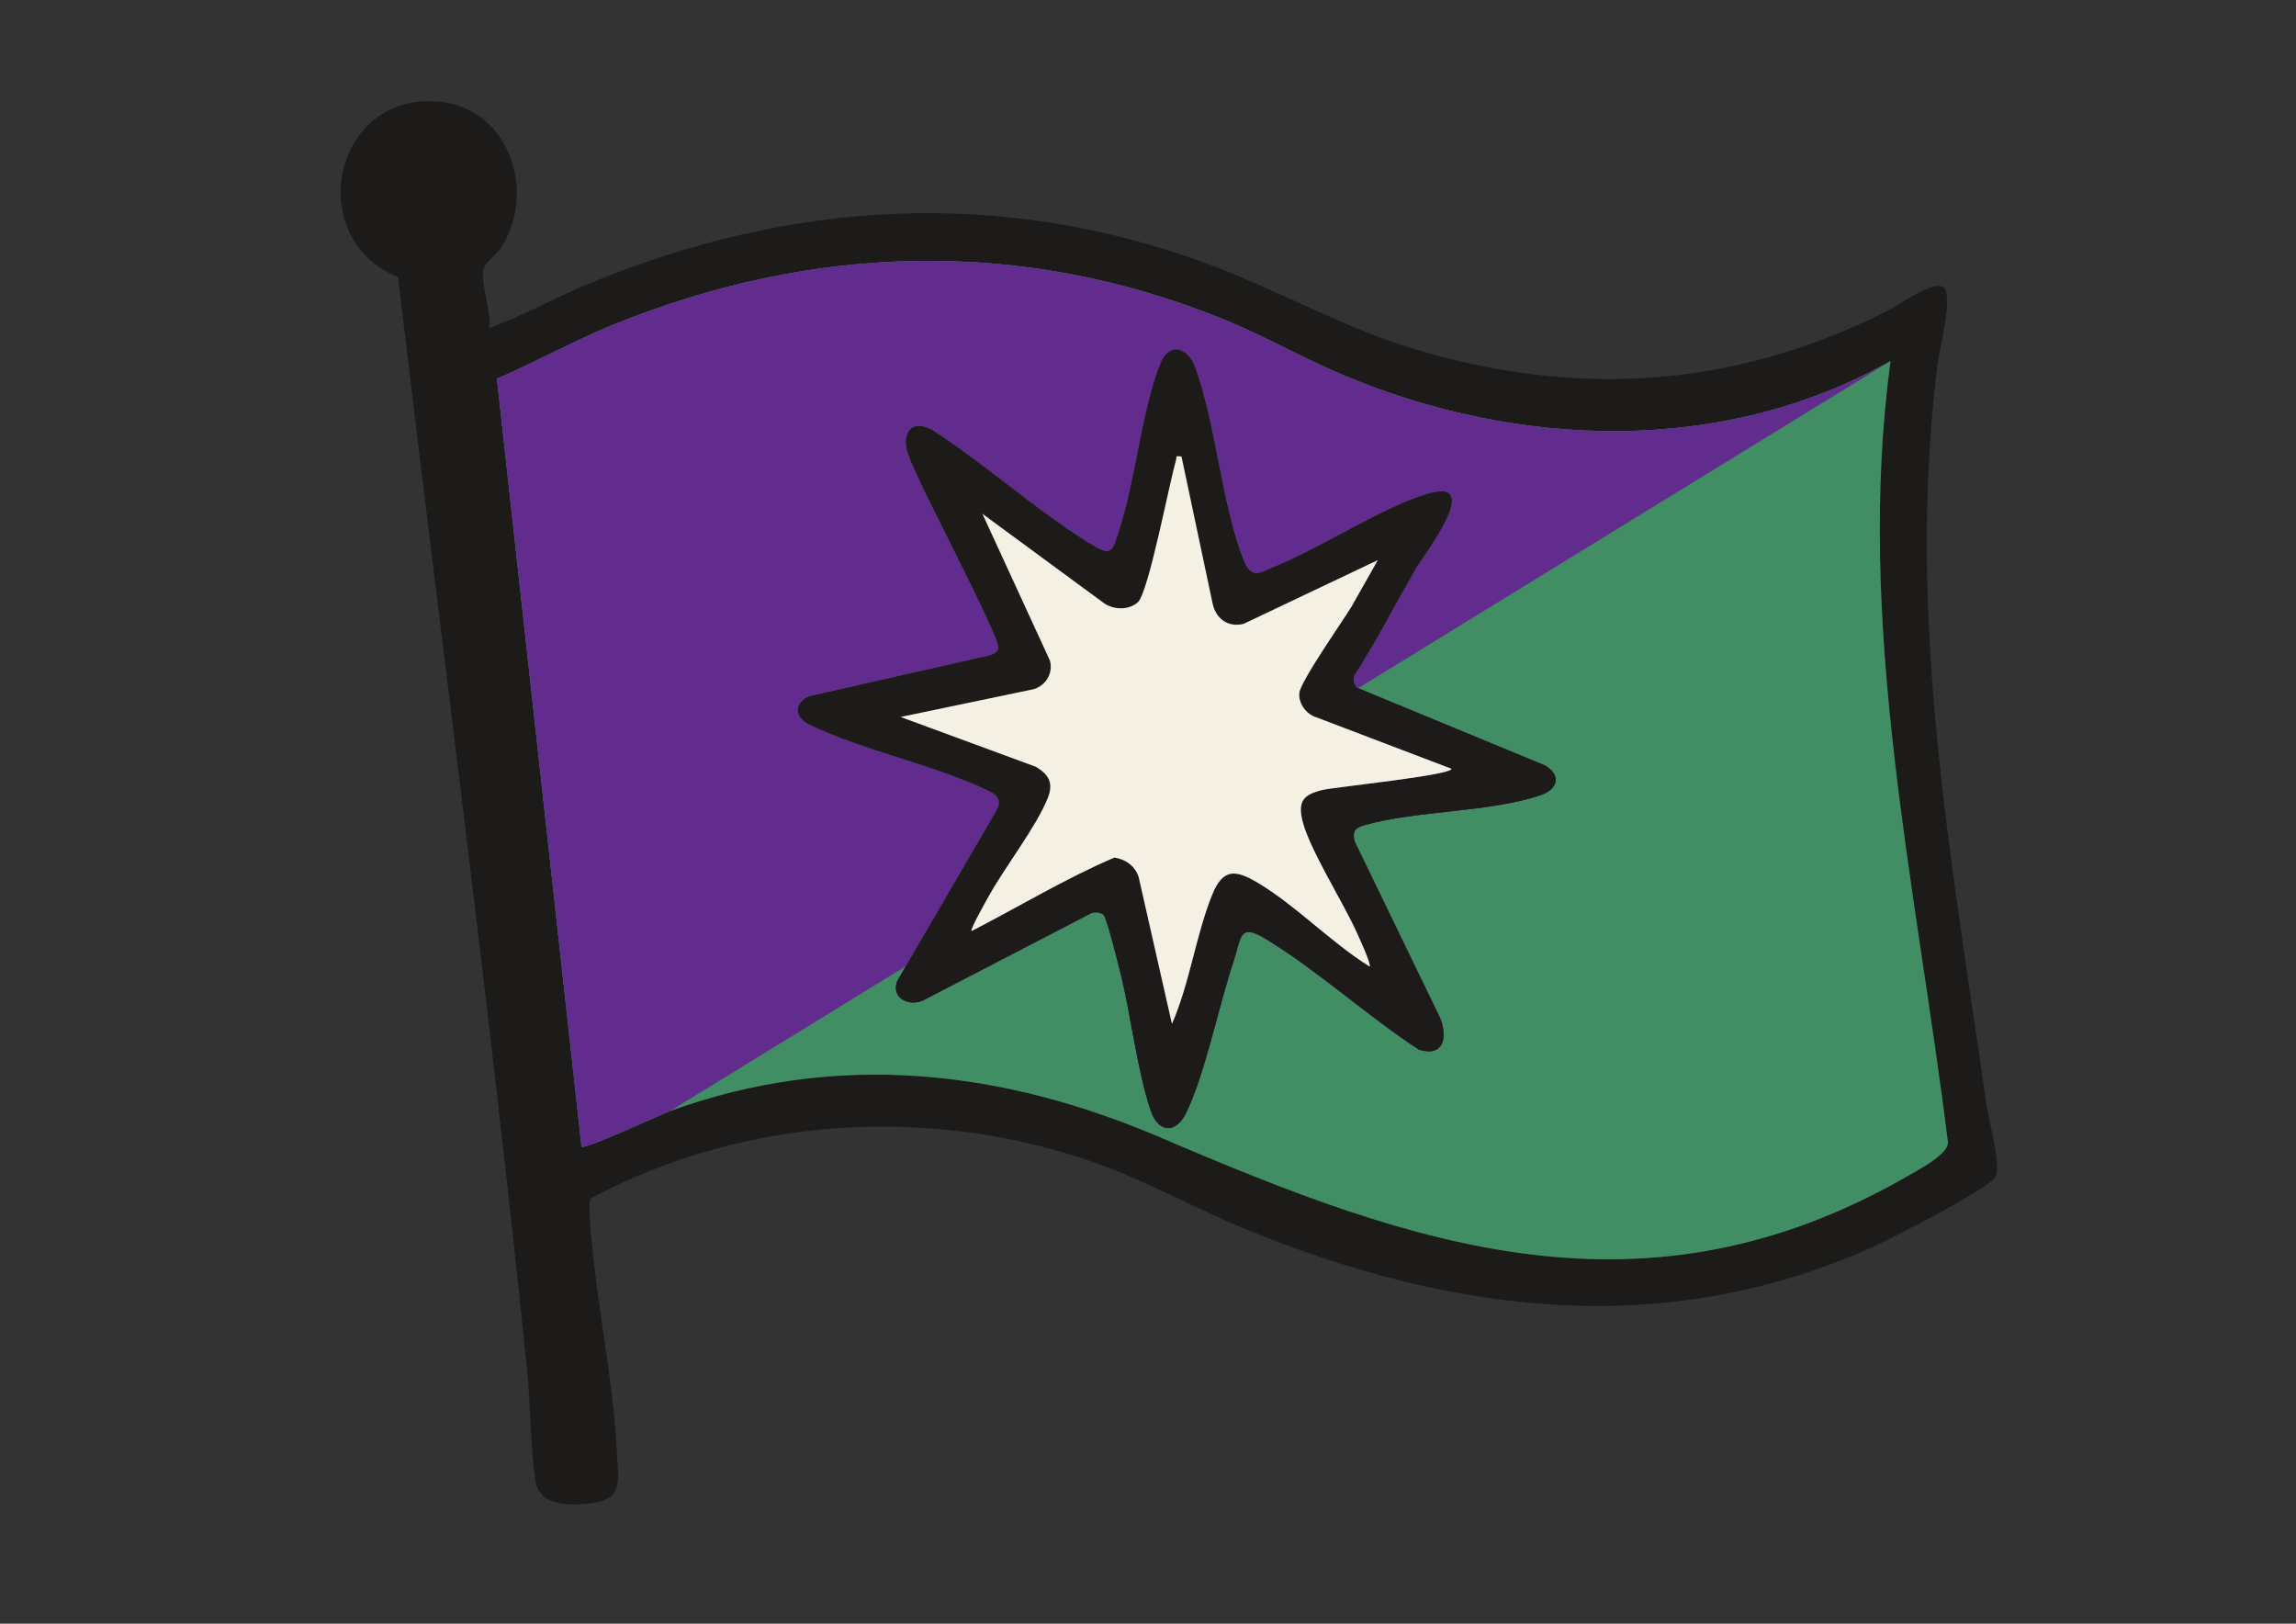 <?xml version="1.0" encoding="iso-8859-1"?>
<!-- Generator: Adobe Illustrator 29.8.3, SVG Export Plug-In . SVG Version: 9.03 Build 0)  -->
<svg version="1.1" id="Layer_1" xmlns="http://www.w3.org/2000/svg" xmlns:xlink="http://www.w3.org/1999/xlink" x="0px" y="0px"
	 viewBox="0 0 841.89 595.276" style="enable-background:new 0 0 841.89 595.276;" xml:space="preserve">
<rect x="0" y="0" width="841.89" height="595.276" fill="#333333" stroke="none"/>
<g>
	<path style="fill:#1C1B19;" d="M179.23,120.345c12.509-4.57,24.515-11.298,37.027-16.464
		c73.925-30.521,150.632-35.113,226.215-7.279c25.404,9.355,49.019,23.067,74.986,31.013
		c60.481,18.508,118.592,14.715,174.788-13.745c4.227-2.141,16.439-11.154,20.286-8.608c3.9,2.582-1.531,23.594-2.164,28.729
		c-11.432,92.722,5.017,179.447,17.962,270.752c0.828,5.843,5.484,21.979,3.377,26.595c-1.949,4.27-38.578,22.925-45.123,25.869
		c-76.235,34.285-154.032,24.391-229.344-6.374c-18.453-7.538-35.926-17.467-54.768-24.232
		c-60.161-21.6-129.798-17.475-186.081,12.907c-0.4,2.054-0.276,4.248-0.151,6.334c1.701,28.452,8.571,58.512,9.975,87.016
		c0.555,11.266,2.254,17.087-10.614,18.364c-7.655,0.76-17.957,0.727-19.289-8.461c-1.88-12.963-1.741-27.676-3.092-40.908
		c-13.642-133.612-31.499-266.967-47.255-400.244c-35.109-14.175-23.843-68.649,15.766-64.267
		c25.375,2.807,35.202,33.936,21.74,53.753c-1.681,2.475-5.806,5.37-6.247,7.797C176.219,104.413,180.399,114.197,179.23,120.345z
		 M693.215,132.35c-61.522,34.728-136.721,32.081-200.663,5.173c-14.997-6.311-29.242-14.524-44.358-20.642
		c-73.378-29.696-149.954-27.534-222.937,2c-14.686,5.943-28.497,13.71-43.034,19.959l31.006,281.516
		c1.235,1.25,28.273-11.498,32.479-13.024c61.084-22.166,121.663-15.26,180.194,9.841c92.832,39.811,177.167,69.495,273.622,13.975
		c3.795-2.184,14.677-7.826,14.757-12.249C702.505,323.929,680.229,228.432,693.215,132.35z"/>
	<path style="fill:#418E64;" d="M693.215,132.35c-12.986,96.082,9.29,191.579,21.065,286.549
		c-0.079,4.423-10.961,10.064-14.757,12.249c-96.455,55.521-180.79,25.837-273.622-13.975
		c-58.531-25.101-119.11-32.007-180.194-9.841c-4.206,1.526-31.244,14.274-32.479,13.024L182.222,138.84
		c14.537-6.249,28.348-14.016,43.034-19.959c72.983-29.534,149.559-31.696,222.937-2c15.117,6.118,29.361,14.33,44.358,20.642
		C556.494,164.431,631.692,167.078,693.215,132.35z M497.498,252.092c-0.997-1.34-1.624-3.093-0.775-4.664
		c8.257-12.723,15.023-26.325,22.694-39.386c2.578-4.39,24.513-32.678,4.775-27.221c-16.066,4.441-39.477,19.79-56.293,26.704
		c-5.914,2.432-8.962,5.296-11.977-2.371c-8.061-20.493-9.963-49.106-17.637-70.363c-2.692-7.455-9.532-9.553-12.735-1.641
		c-6.734,16.634-9.03,41.857-14.827,60.197c-3.066,9.7-2.866,11.076-12.223,5.23c-19.149-11.965-37.687-28.769-56.91-41.086
		c-8.606-4.329-11.292,2.935-8.134,10.134c2.849,8.882,33.57,66.272,32.647,70.027c-0.359,1.461-2.01,2.355-3.408,2.668
		l-66.036,14.964c-5.641,2.621-5.354,7.428-0.136,10.269c20.393,9.819,46.489,14.848,66.418,24.583
		c3.121,1.524,4.269,3.689,2.511,6.933l-36.471,62.592c-2.284,5.986,3.896,9.434,9.279,7.214l61.951-32.121
		c1.363-0.522,3.173-0.269,4.343,0.518c1.183,0.796,5.232,17.258,5.999,20.252c4.112,16.052,6.314,36.594,11.377,51.623
		c2.65,7.865,8.939,8.812,12.804,1.213c6.829-13.425,12.25-39.96,17.472-55.528c3.06-9.122,2.009-14.589,11.741-8.703
		c19.113,11.561,37.454,28.356,56.316,40.686c9.139,2.814,10.69-4.494,7.735-11.737l-31.353-64.73
		c-0.758-3.451,0.113-4.786,3.311-5.717c19.094-5.559,46.273-4.721,64.943-11.107c6.344-2.17,7.764-7.328,1.569-10.915
		L497.498,252.092z"/>
	<path style="fill:#622C8F;" d="M245.707,407.332c-4.206,1.526-31.244,14.274-32.479,13.024L182.222,138.84
		c14.537-6.249,28.348-14.016,43.034-19.959c72.983-29.534,149.559-31.696,222.937-2c15.117,6.118,29.361,14.33,44.358,20.642
		c63.942,26.909,139.141,29.555,200.663-5.173 M497.498,252.092c-0.997-1.34-1.624-3.093-0.775-4.664
		c8.257-12.723,15.023-26.325,22.694-39.386c2.578-4.39,24.513-32.678,4.775-27.221c-16.066,4.441-39.477,19.79-56.293,26.704
		c-5.914,2.432-8.962,5.296-11.977-2.371c-8.061-20.493-9.963-49.106-17.637-70.363c-2.692-7.455-9.532-9.553-12.735-1.641
		c-6.734,16.634-9.03,41.857-14.827,60.197c-3.066,9.7-2.866,11.076-12.223,5.23c-19.149-11.965-37.687-28.769-56.91-41.086
		c-8.606-4.329-11.292,2.935-8.134,10.134c2.849,8.882,33.57,66.272,32.647,70.027c-0.359,1.461-2.01,2.355-3.408,2.668
		l-66.036,14.964c-5.641,2.621-5.354,7.428-0.136,10.269c20.393,9.819,46.489,14.848,66.418,24.583
		c3.121,1.524,4.269,3.689,2.511,6.933l-36.471,62.592c-2.284,5.986,3.896,9.434,9.279,7.214l61.951-32.121
		c1.363-0.522,3.173-0.269,4.343,0.518c1.183,0.796,5.232,17.258,5.999,20.252c4.112,16.052,6.314,36.594,11.377,51.623
		c2.65,7.865,8.939,8.812,12.804,1.213c6.829-13.425,12.25-39.96,17.472-55.528c3.06-9.122,2.009-14.589,11.741-8.703
		c19.113,11.561,37.454,28.356,56.316,40.686c9.139,2.814,10.69-4.494,7.735-11.737l-31.353-64.73
		c-0.758-3.451,0.113-4.786,3.311-5.717c19.094-5.559,46.273-4.721,64.943-11.107c6.344-2.17,7.764-7.328,1.569-10.915
		L497.498,252.092z"/>
	<path style="fill:#1C1B19;" d="M497.498,252.092l68.969,28.516c6.195,3.587,4.774,8.745-1.569,10.915
		c-18.671,6.386-45.849,5.548-64.943,11.107c-3.198,0.931-4.069,2.266-3.311,5.717l31.353,64.73
		c2.955,7.243,1.405,14.551-7.735,11.737c-18.862-12.33-37.202-29.125-56.316-40.686c-9.732-5.886-8.681-0.42-11.741,8.703
		c-5.222,15.568-10.643,42.103-17.472,55.528c-3.866,7.599-10.154,6.652-12.804-1.213c-5.064-15.029-7.266-35.571-11.377-51.623
		c-0.767-2.994-4.816-19.456-5.999-20.252c-1.17-0.787-2.98-1.041-4.343-0.518l-61.951,32.121c-5.384,2.22-11.564-1.228-9.279-7.214
		l36.471-62.592c1.758-3.244,0.61-5.408-2.511-6.933c-19.929-9.734-46.025-14.763-66.418-24.583
		c-5.218-2.841-5.504-7.648,0.136-10.269l66.036-14.964c1.398-0.313,3.049-1.206,3.408-2.668
		c0.923-3.755-29.798-61.146-32.647-70.027c-3.158-7.2-0.472-14.463,8.134-10.134c19.223,12.317,37.761,29.121,56.91,41.086
		c9.357,5.847,9.157,4.47,12.223-5.23c5.798-18.34,8.093-43.563,14.827-60.197c3.203-7.912,10.043-5.814,12.735,1.641
		c7.674,21.258,9.576,49.87,17.637,70.363c3.016,7.667,6.063,4.802,11.977,2.371c16.817-6.914,40.227-22.262,56.293-26.704
		c19.738-5.456-2.197,22.831-4.775,27.221c-7.671,13.061-14.437,26.663-22.694,39.386
		C495.874,248.999,496.501,250.752,497.498,252.092z M433.22,167.348c-2.599-0.284-1.591,0.009-2.021,1.466
		c-2.497,8.461-10.073,48.525-14,52.01c-3.289,2.919-8.765,2.79-12.316,0.362l-44.659-32.827l24.749,53.767
		c1.297,4.66-1.471,9.159-5.928,10.544l-48.832,10.179l49.713,18.298c4.862,3.004,6.414,6.074,4.192,11.605
		c-4.112,10.236-15.2,24.538-21.067,34.925c-0.995,1.762-7.393,12.977-6.818,13.672c17.401-8.951,34.522-19.33,52.385-26.959
		c4.098,0.568,7.662,3.163,8.91,7.155l12.195,53.815c6.474-14.722,8.792-32.579,14.728-47.282c3.972-9.837,8.637-9.308,16.9-4.355
		c13.947,8.359,26.872,21.947,40.862,30.627c0.671-0.846-4.008-10.891-4.814-12.676c-4.984-11.033-16.96-29.854-19.702-40.291
		c-1.987-7.561,0.156-10.091,7.279-11.779c4.477-1.061,47.204-5.36,47.256-7.754l-50.71-19.3c-3.087-1.481-5.423-4.982-5.089-8.462
		c0.418-4.356,15.74-26.077,19.205-31.822l9.573-16.916l-49.197,23.361c-5.606,1.404-10.076-1.733-11.352-7.307L433.22,167.348z"/>
	<path style="fill:#F5F0E4;" d="M433.22,167.348l11.445,54.056c1.275,5.574,5.746,8.71,11.352,7.307l49.197-23.361l-9.573,16.916
		c-3.465,5.745-18.787,27.466-19.205,31.822c-0.334,3.48,2.001,6.981,5.089,8.462l50.71,19.3c-0.053,2.394-42.78,6.692-47.256,7.754
		c-7.123,1.689-9.266,4.219-7.279,11.779c2.742,10.436,14.717,29.258,19.702,40.291c0.806,1.785,5.484,11.83,4.814,12.676
		c-13.99-8.681-26.916-22.268-40.862-30.627c-8.263-4.953-12.928-5.482-16.9,4.355c-5.936,14.703-8.254,32.561-14.728,47.282
		l-12.195-53.815c-1.248-3.991-4.812-6.587-8.91-7.155c-17.864,7.629-34.984,18.008-52.385,26.959
		c-0.575-0.694,5.823-11.909,6.818-13.672c5.867-10.387,16.954-24.689,21.067-34.925c2.222-5.531,0.669-8.601-4.192-11.605
		l-49.713-18.298l48.832-10.179c4.457-1.385,7.225-5.884,5.928-10.544l-24.749-53.767l44.659,32.827
		c3.551,2.428,9.027,2.557,12.316-0.362c3.927-3.485,11.502-43.55,14-52.01C431.629,167.357,430.621,167.064,433.22,167.348z"/>
</g>
</svg>
